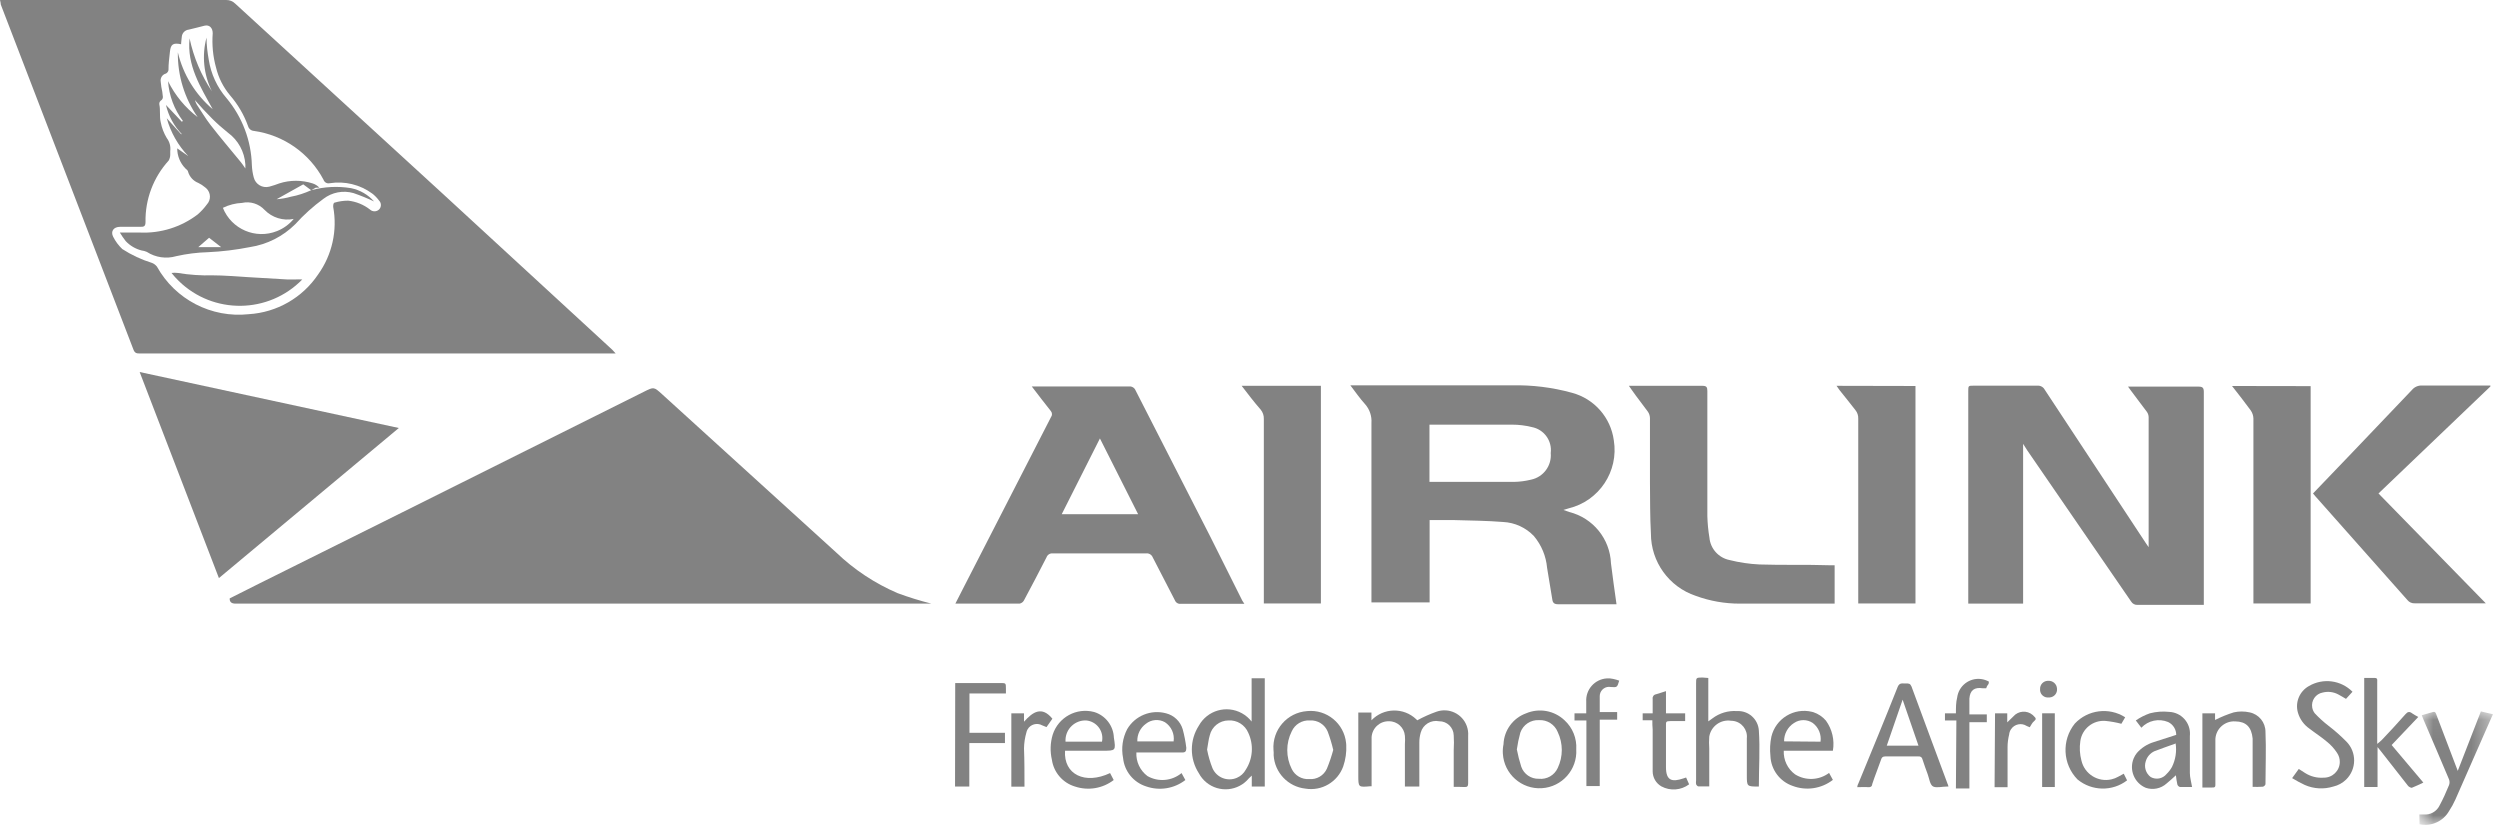 <svg xmlns="http://www.w3.org/2000/svg" xmlns:xlink="http://www.w3.org/1999/xlink" width="131px" height="44px" viewBox="0 0 131 44"><title>Page 1</title><desc>Created with Sketch.</desc><defs><polygon id="path-1" points="0.775 6 4.63 6 4.63 0.054 0.775 0.054 0.775 6"></polygon><polygon id="path-3" points="0 44.223 130.63 44.223 130.63 1 0 1"></polygon></defs><g id="Page-1" stroke="none" stroke-width="1" fill="none" fill-rule="evenodd"><g transform="translate(0, -1)"><g id="Group-3" transform="translate(0, 0.223)" fill="#828282"><path d="M9.486,3.094 C9.07,3.011 8.945,3.094 8.905,3.485 C8.863,3.874 8.829,4.099 8.829,4.448 C8.816,4.526 8.767,4.593 8.697,4.63 C8.505,4.68 8.386,4.868 8.422,5.063 C8.437,5.241 8.464,5.419 8.505,5.594 C8.505,5.769 8.614,5.935 8.415,6.059 C8.364,6.106 8.339,6.174 8.348,6.242 C8.415,6.549 8.348,6.873 8.422,7.181 C8.476,7.474 8.585,7.755 8.739,8.011 C8.886,8.205 8.953,8.45 8.921,8.693 L8.921,8.892 C8.919,8.996 8.89,9.1 8.838,9.191 C8.04,10.069 7.604,11.218 7.625,12.406 C7.625,12.629 7.55,12.671 7.351,12.662 L6.296,12.662 C5.955,12.662 5.782,12.895 5.931,13.186 C6.051,13.424 6.212,13.64 6.404,13.825 C6.891,14.14 7.42,14.386 7.973,14.557 C8.072,14.599 8.158,14.664 8.223,14.747 C9.181,16.472 11.079,17.454 13.04,17.24 C14.509,17.149 15.851,16.377 16.671,15.155 C17.404,14.131 17.689,12.854 17.459,11.616 C17.459,11.541 17.459,11.4 17.543,11.392 C17.768,11.325 18.005,11.292 18.241,11.292 C18.659,11.336 19.055,11.498 19.387,11.757 C19.52,11.881 19.727,11.881 19.86,11.757 C19.991,11.628 19.992,11.418 19.863,11.287 L19.86,11.283 C19.759,11.145 19.639,11.022 19.503,10.918 C18.863,10.448 18.061,10.254 17.276,10.378 C17.137,10.411 16.997,10.331 16.953,10.196 C16.218,8.807 14.863,7.856 13.306,7.637 C13.162,7.628 13.039,7.529 12.999,7.388 C12.787,6.794 12.464,6.245 12.052,5.769 C11.701,5.349 11.451,4.855 11.322,4.323 C11.159,3.737 11.101,3.127 11.146,2.521 C11.146,2.239 10.973,2.064 10.723,2.122 C10.473,2.18 10.159,2.272 9.893,2.329 C9.7,2.349 9.546,2.502 9.527,2.696 C9.511,2.845 9.495,2.969 9.486,3.119 L9.486,3.094 Z M0.001,0.777 L11.852,0.777 C12.03,0.773 12.201,0.842 12.326,0.968 L23.207,10.935 L32.087,19.108 L32.261,19.299 L7.343,19.299 C7.184,19.299 7.069,19.299 6.994,19.1 C4.678,13.07 2.361,7.042 0.042,1.018 C0.042,0.959 0.025,0.893 0.001,0.777 L0.001,0.777 Z" id="Fill-1"></path></g><path d="M12.035,32.356 L13.605,31.567 L21.014,27.879 L33.747,21.525 C34.263,21.267 34.263,21.267 34.694,21.658 L43.831,29.963 C44.764,30.856 45.85,31.573 47.037,32.082 C47.616,32.296 48.207,32.48 48.806,32.63 L12.35,32.63 C12.151,32.63 12.027,32.564 12.035,32.356" id="Fill-4" fill="#828282"></path><path d="M74.904,23.252 L74.904,26.251 L75.029,26.251 L79.34,26.251 C79.639,26.245 79.937,26.206 80.228,26.134 C80.876,25.998 81.319,25.398 81.258,24.739 C81.34,24.093 80.902,23.495 80.261,23.377 C79.927,23.294 79.584,23.252 79.24,23.252 L75.153,23.252 L74.904,23.252 Z M81.923,27.721 L82.23,27.829 C83.475,28.142 84.365,29.237 84.415,30.52 C84.498,31.226 84.605,31.924 84.705,32.663 L83.958,32.663 L81.648,32.663 C81.441,32.663 81.366,32.588 81.341,32.414 L81.067,30.752 C81.013,30.141 80.772,29.562 80.378,29.091 C79.956,28.647 79.379,28.382 78.766,28.352 C77.935,28.285 77.047,28.277 76.191,28.252 L74.912,28.252 L74.912,32.564 L71.864,32.564 L71.864,32.297 L71.864,23.16 C71.889,22.803 71.769,22.449 71.532,22.181 C71.258,21.882 71.033,21.549 70.759,21.192 L71.025,21.192 L79.223,21.192 C80.286,21.168 81.346,21.299 82.371,21.582 C83.539,21.894 84.403,22.877 84.564,24.074 C84.827,25.698 83.796,27.251 82.197,27.638 L81.923,27.721 Z" id="Fill-6" fill="#828282"></path><path d="M106.011,32.63 L103.137,32.63 L103.137,32.364 L103.137,21.499 C103.137,21.209 103.137,21.209 103.436,21.209 L106.758,21.209 C106.915,21.196 107.066,21.277 107.141,21.416 L112.44,29.457 L112.589,29.673 C112.593,29.614 112.593,29.557 112.589,29.498 L112.589,22.854 C112.585,22.751 112.55,22.653 112.49,22.571 C112.215,22.197 111.925,21.832 111.659,21.466 L111.509,21.259 L111.75,21.259 L115.205,21.259 C115.422,21.259 115.48,21.325 115.48,21.541 L115.48,32.431 L115.48,32.696 L112.016,32.696 C111.874,32.708 111.739,32.637 111.667,32.514 L106.227,24.598 L106.011,24.257 L106.011,32.63 Z" id="Fill-8" fill="#828282"></path><path d="M59.638,27.945 L57.636,23.974 L55.634,27.945 L59.638,27.945 Z M65.203,32.638 L61.88,32.638 C61.745,32.66 61.615,32.584 61.565,32.456 C61.183,31.7 60.784,30.96 60.402,30.204 C60.347,30.067 60.208,29.983 60.062,29.997 L55.161,29.997 C55.019,29.985 54.885,30.07 54.837,30.204 C54.45,30.963 54.053,31.718 53.65,32.471 C53.602,32.554 53.52,32.612 53.425,32.63 L50.153,32.63 L50.061,32.63 L50.485,31.799 L55.07,22.861 C55.142,22.768 55.142,22.639 55.07,22.547 C54.738,22.131 54.422,21.716 54.065,21.25 L54.338,21.25 L59.164,21.25 C59.312,21.236 59.451,21.32 59.505,21.459 L63.434,29.149 L65.095,32.471 L65.203,32.638 Z" id="Fill-10" fill="#828282"></path><polygon id="Fill-12" fill="#828282" points="11.471 31.292 7.318 20.494 20.899 23.427"></polygon><path d="M85.354,21.217 L85.594,21.217 L89.208,21.217 C89.416,21.217 89.465,21.283 89.465,21.483 L89.465,28.036 C89.475,28.418 89.511,28.798 89.574,29.174 C89.627,29.755 90.056,30.231 90.628,30.346 C91.142,30.475 91.668,30.553 92.198,30.578 C93.419,30.619 94.64,30.578 95.853,30.619 L96.135,30.619 L96.135,32.63 L96.019,32.63 L91.168,32.63 C90.38,32.632 89.598,32.494 88.859,32.223 C87.455,31.754 86.507,30.44 86.508,28.958 C86.458,28.062 86.467,27.164 86.458,26.268 L86.458,22.904 C86.454,22.78 86.414,22.662 86.342,22.563 C86.068,22.181 85.769,21.816 85.511,21.442 L85.354,21.217 Z" id="Fill-14" fill="#828282"></path><path d="M121.202,26.857 L123.304,24.665 C124.334,23.59 125.361,22.513 126.386,21.433 C126.514,21.279 126.708,21.193 126.909,21.201 L130.231,21.201 L130.497,21.201 L130.497,21.251 L124.633,26.857 L130.256,32.614 L129.99,32.614 L126.535,32.614 C126.389,32.623 126.246,32.561 126.153,32.448 L121.327,27.007 L121.202,26.857 Z" id="Fill-16" fill="#828282"></path><path d="M65.062,21.217 L69.215,21.217 L69.215,32.621 L66.225,32.621 L66.225,32.339 L66.225,22.953 C66.232,22.775 66.172,22.601 66.059,22.463 C65.709,22.065 65.403,21.657 65.062,21.217" id="Fill-18" fill="#828282"></path><path d="M121.078,21.233 L121.078,32.621 L118.079,32.621 L118.079,32.339 L118.079,22.927 C118.074,22.776 118.025,22.63 117.938,22.505 C117.631,22.081 117.307,21.674 116.958,21.226 L121.078,21.233 Z" id="Fill-20" fill="#828282"></path><path d="M100.371,21.226 L100.371,32.622 L97.372,32.622 L97.372,32.323 L97.372,22.937 C97.379,22.774 97.326,22.615 97.223,22.489 C96.948,22.148 96.683,21.79 96.392,21.442 L96.234,21.217 L100.371,21.226 Z" id="Fill-22" fill="#828282"></path><path d="M76.175,42.232 L76.175,40.296 C76.191,40.043 76.191,39.787 76.175,39.533 C76.166,39.119 75.825,38.789 75.411,38.794 C74.986,38.708 74.565,38.964 74.447,39.383 C74.398,39.556 74.372,39.735 74.373,39.915 L74.373,41.958 L74.373,42.215 L73.617,42.215 L73.617,41.983 L73.617,39.981 C73.629,39.84 73.629,39.699 73.617,39.557 C73.582,39.125 73.22,38.792 72.786,38.794 C72.308,38.779 71.904,39.146 71.872,39.624 L71.872,40.695 L71.872,42.199 L71.806,42.199 C71.175,42.257 71.175,42.257 71.175,41.626 L71.175,38.619 L71.175,38.336 L71.864,38.336 L71.864,38.744 C72.499,38.081 73.55,38.057 74.213,38.692 C74.231,38.709 74.248,38.726 74.265,38.744 C74.587,38.567 74.923,38.417 75.27,38.294 C75.918,38.064 76.631,38.402 76.862,39.05 C76.92,39.212 76.944,39.385 76.931,39.557 L76.931,42.049 C76.931,42.19 76.89,42.249 76.74,42.24 C76.591,42.232 76.366,42.232 76.175,42.232" id="Fill-24" fill="#828282"></path><path d="M63.251,40.279 C63.314,40.611 63.409,40.936 63.533,41.251 C63.746,41.744 64.317,41.971 64.811,41.758 C65.009,41.674 65.174,41.524 65.277,41.334 C65.652,40.755 65.702,40.024 65.41,39.399 C65.237,38.984 64.821,38.723 64.372,38.751 C63.904,38.754 63.499,39.077 63.392,39.532 C63.325,39.748 63.309,39.972 63.251,40.279 M65.585,38.809 L65.585,36.542 L66.274,36.542 L66.274,42.215 L65.593,42.215 L65.593,41.641 L65.443,41.783 C64.886,42.459 63.886,42.554 63.21,41.997 C63.05,41.864 62.917,41.701 62.819,41.517 C62.33,40.758 62.33,39.784 62.819,39.025 C63.263,38.222 64.273,37.93 65.076,38.374 C65.273,38.483 65.446,38.632 65.585,38.809" id="Fill-26" fill="#828282"></path><path d="M99.698,37.663 L98.867,40.072 L100.528,40.072 L99.698,37.663 Z M102.098,42.215 L102.023,42.215 C101.774,42.215 101.475,42.298 101.301,42.215 C101.127,42.132 101.094,41.791 101.01,41.567 C100.927,41.343 100.819,41.044 100.736,40.786 C100.719,40.688 100.627,40.622 100.528,40.637 L98.784,40.637 C98.651,40.637 98.601,40.694 98.568,40.803 C98.419,41.234 98.253,41.634 98.103,42.09 C98.103,42.206 98.011,42.265 97.879,42.248 C97.746,42.231 97.538,42.248 97.322,42.248 C97.322,42.156 97.364,42.09 97.388,42.032 C98.07,40.371 98.76,38.71 99.44,36.99 C99.54,36.749 99.706,36.824 99.864,36.815 C100.021,36.808 100.096,36.815 100.163,36.974 C100.786,38.677 101.426,40.379 102.056,42.082 C102.073,42.099 102.082,42.148 102.098,42.215 L102.098,42.215 Z" id="Fill-28" fill="#828282"></path><path d="M89.515,36.526 L89.515,38.8 L89.731,38.644 C90.1,38.364 90.557,38.228 91.019,38.261 C91.614,38.227 92.124,38.679 92.164,39.275 C92.231,40.246 92.164,41.227 92.164,42.215 C91.534,42.215 91.534,42.215 91.534,41.617 L91.534,39.69 C91.584,39.233 91.255,38.824 90.799,38.773 C90.767,38.77 90.735,38.767 90.702,38.767 C90.161,38.688 89.655,39.057 89.565,39.599 C89.55,39.806 89.55,40.014 89.565,40.221 L89.565,42.206 L88.992,42.206 C88.951,42.206 88.892,42.139 88.875,42.09 C88.865,42.025 88.865,41.958 88.875,41.891 L88.875,36.816 C88.875,36.508 88.875,36.508 89.2,36.501 L89.515,36.526 Z" id="Fill-30" fill="#828282"></path><path d="M125.322,40.039 L126.983,42.007 C126.767,42.106 126.576,42.206 126.377,42.281 C126.327,42.281 126.219,42.231 126.177,42.173 C125.704,41.575 125.239,40.969 124.765,40.371 L124.583,40.146 L124.583,42.24 L123.885,42.24 L123.885,36.525 L124.441,36.525 C124.599,36.525 124.566,36.642 124.566,36.732 L124.566,39.407 L124.566,39.98 C124.682,39.881 124.758,39.831 124.815,39.765 C125.23,39.324 125.646,38.884 126.045,38.427 C126.161,38.294 126.253,38.269 126.393,38.377 C126.498,38.447 126.606,38.511 126.718,38.568 L125.322,40.039 Z" id="Fill-32" fill="#828282"></path><path d="M123.271,37.248 L122.93,37.621 C122.797,37.547 122.673,37.464 122.541,37.397 C122.288,37.256 121.99,37.218 121.709,37.289 C121.339,37.356 121.094,37.712 121.162,38.082 C121.182,38.189 121.227,38.291 121.294,38.377 C121.517,38.615 121.758,38.835 122.017,39.033 C122.349,39.288 122.663,39.565 122.956,39.864 C123.499,40.418 123.489,41.307 122.935,41.85 C122.75,42.03 122.519,42.157 122.266,42.215 C121.774,42.368 121.243,42.339 120.771,42.132 C120.543,42.024 120.322,41.905 120.107,41.774 L120.456,41.293 L120.78,41.501 C121.07,41.688 121.415,41.776 121.759,41.75 C122.218,41.758 122.597,41.394 122.605,40.935 C122.609,40.76 122.557,40.589 122.458,40.445 C122.311,40.221 122.128,40.021 121.917,39.855 C121.635,39.615 121.319,39.416 121.02,39.184 C120.729,38.984 120.514,38.69 120.414,38.352 C120.252,37.809 120.491,37.225 120.987,36.949 C121.727,36.515 122.667,36.638 123.271,37.248" id="Fill-34" fill="#828282"></path><path d="M69.862,40.296 C69.786,39.969 69.689,39.648 69.571,39.333 C69.416,38.958 69.038,38.724 68.633,38.751 C68.228,38.727 67.851,38.955 67.686,39.324 C67.375,39.943 67.375,40.674 67.686,41.293 C67.854,41.64 68.216,41.85 68.599,41.824 C68.995,41.858 69.369,41.639 69.53,41.276 C69.666,40.946 69.779,40.608 69.871,40.263 L69.862,40.296 Z M66.731,40.296 C66.655,39.248 67.442,38.337 68.49,38.262 L68.492,38.261 C69.519,38.159 70.434,38.909 70.536,39.937 C70.54,39.971 70.542,40.005 70.544,40.039 C70.563,40.419 70.509,40.8 70.385,41.16 C70.092,41.977 69.257,42.467 68.4,42.323 C67.496,42.224 66.795,41.487 66.739,40.578 C66.748,40.471 66.739,40.388 66.731,40.296 L66.731,40.296 Z" id="Fill-36" fill="#828282"></path><path d="M79.481,40.263 C79.541,40.573 79.618,40.877 79.714,41.177 C79.851,41.566 80.224,41.821 80.636,41.808 C81.053,41.853 81.452,41.625 81.625,41.243 C81.909,40.647 81.909,39.954 81.625,39.358 C81.465,38.961 81.071,38.711 80.644,38.735 C80.208,38.71 79.808,38.978 79.665,39.391 C79.584,39.683 79.523,39.98 79.481,40.28 L79.481,40.263 Z M82.596,40.263 C82.66,41.325 81.85,42.239 80.788,42.302 C79.726,42.366 78.813,41.556 78.75,40.494 C78.739,40.327 78.751,40.16 78.784,39.997 C78.812,39.266 79.282,38.624 79.971,38.377 C80.655,38.088 81.444,38.232 81.982,38.743 C82.406,39.131 82.631,39.69 82.596,40.263 L82.596,40.263 Z" id="Fill-38" fill="#828282"></path><path d="M113.993,39.964 C113.61,40.106 113.245,40.222 112.896,40.362 C112.675,40.462 112.508,40.653 112.439,40.886 C112.336,41.19 112.44,41.525 112.697,41.717 C112.975,41.873 113.326,41.807 113.527,41.559 C113.639,41.451 113.734,41.328 113.809,41.193 C114.001,40.805 114.068,40.367 114.001,39.939 L113.993,39.964 Z M112.207,39.133 L111.916,38.751 C112.144,38.594 112.393,38.468 112.655,38.377 C112.986,38.291 113.329,38.266 113.669,38.303 C114.297,38.331 114.782,38.863 114.754,39.491 C114.753,39.514 114.751,39.535 114.749,39.557 L114.749,40.795 L114.749,41.509 C114.749,41.741 114.823,41.974 114.865,42.24 L114.233,42.24 C114.168,42.222 114.114,42.172 114.093,42.107 C114.059,41.947 114.034,41.787 114.017,41.625 C113.851,41.775 113.693,41.924 113.527,42.057 C113.232,42.323 112.816,42.409 112.439,42.281 C111.839,42.03 111.555,41.34 111.805,40.738 C111.847,40.636 111.905,40.54 111.974,40.454 C112.207,40.189 112.509,39.993 112.847,39.889 L114.034,39.507 C114.034,39.22 113.869,38.959 113.61,38.834 C113.126,38.633 112.567,38.751 112.207,39.133 L112.207,39.133 Z" id="Fill-40" fill="#828282"></path><path d="M61.498,39.848 C61.554,39.452 61.376,39.061 61.041,38.843 C60.723,38.665 60.329,38.699 60.045,38.926 C59.751,39.139 59.582,39.485 59.596,39.848 L61.498,39.848 Z M61.913,41.509 L62.113,41.874 C61.527,42.327 60.752,42.452 60.053,42.206 C59.392,41.995 58.918,41.411 58.849,40.72 C58.747,40.206 58.823,39.673 59.064,39.208 C59.478,38.504 60.311,38.164 61.1,38.377 C61.516,38.482 61.848,38.797 61.972,39.208 C62.06,39.53 62.123,39.858 62.163,40.189 C62.163,40.371 62.113,40.438 61.93,40.429 L59.546,40.429 C59.521,40.913 59.74,41.377 60.128,41.667 C60.698,41.991 61.409,41.927 61.913,41.509 L61.913,41.509 Z" id="Fill-42" fill="#828282"></path><path d="M95.396,39.864 C95.448,39.488 95.292,39.112 94.989,38.884 C94.693,38.685 94.305,38.685 94.008,38.884 C93.678,39.092 93.48,39.457 93.486,39.847 L95.396,39.864 Z M96.043,40.338 L93.469,40.338 C93.448,40.822 93.668,41.286 94.059,41.575 C94.612,41.922 95.322,41.892 95.844,41.501 L96.043,41.866 C95.443,42.331 94.644,42.45 93.934,42.181 C93.262,41.95 92.8,41.33 92.771,40.62 C92.734,40.279 92.75,39.934 92.821,39.598 C93.048,38.653 94,38.071 94.946,38.299 C94.971,38.304 94.997,38.311 95.022,38.319 C95.277,38.404 95.503,38.556 95.678,38.76 C96.007,39.215 96.139,39.784 96.043,40.338 L96.043,40.338 Z" id="Fill-44" fill="#828282"></path><path d="M57.744,39.864 C57.847,39.36 57.522,38.869 57.018,38.766 C56.983,38.76 56.948,38.754 56.913,38.751 C56.336,38.731 55.851,39.184 55.832,39.761 C55.831,39.796 55.831,39.83 55.833,39.864 L57.744,39.864 Z M55.808,40.338 C55.725,41.584 56.855,42.132 58.168,41.509 L58.358,41.874 C57.781,42.317 57.022,42.444 56.332,42.215 C55.688,42.023 55.215,41.475 55.119,40.811 C55.019,40.377 55.033,39.925 55.161,39.499 C55.452,38.585 56.41,38.061 57.337,38.31 C57.929,38.493 58.342,39.029 58.367,39.648 C58.474,40.338 58.467,40.338 57.785,40.338 L55.808,40.338 Z" id="Fill-46" fill="#828282"></path><g id="Group-50" transform="translate(126, 38.223)"><mask id="mask-2" fill="white"><use xlink:href="#path-1"></use></mask><g id="Clip-49"></g><path d="M0.775,5.454 C0.851,5.449 0.925,5.449 1,5.454 C1.347,5.489 1.679,5.303 1.831,4.989 C2.022,4.639 2.179,4.282 2.329,3.917 C2.365,3.821 2.365,3.715 2.329,3.618 C1.897,2.596 1.458,1.565 1.016,0.544 L0.9,0.255 L1.482,0.087 C1.623,0.046 1.639,0.163 1.673,0.245 L2.662,2.845 L2.787,3.17 L3.999,0.054 L4.63,0.204 L4.489,0.519 C3.88,1.893 3.271,3.277 2.662,4.673 C2.567,4.883 2.457,5.087 2.329,5.279 C2.018,5.819 1.395,6.098 0.784,5.968 L0.775,5.454 Z" id="Fill-48" fill="#828282" mask="url(#mask-2)"></path></g><path d="M118.038,42.232 L118.038,40.571 L118.038,39.699 C117.979,39.084 117.681,38.81 117.133,38.801 C116.593,38.764 116.124,39.171 116.087,39.711 C116.087,39.718 116.086,39.725 116.086,39.732 L116.086,41.327 L116.086,42.09 C116.086,42.207 116.086,42.274 115.92,42.265 L115.405,42.265 L115.405,38.378 L116.069,38.378 L116.069,38.727 C116.384,38.567 116.712,38.433 117.05,38.328 C117.323,38.267 117.606,38.267 117.88,38.328 C118.365,38.427 118.713,38.855 118.711,39.35 C118.752,40.263 118.711,41.177 118.711,42.09 C118.711,42.14 118.619,42.223 118.569,42.223 C118.392,42.235 118.215,42.238 118.038,42.232" id="Fill-51" fill="#828282"></path><path d="M50.053,36.791 L52.42,36.791 C52.71,36.791 52.71,36.791 52.71,37.09 L52.71,37.339 L50.8,37.339 L50.8,39.399 L52.66,39.399 L52.66,39.938 L50.792,39.938 L50.792,42.215 L50.044,42.215 L50.053,36.791 Z" id="Fill-53" fill="#828282"></path><path d="M84.847,36.666 C84.739,37.023 84.739,37.023 84.407,36.999 C84.141,36.948 83.884,37.123 83.834,37.389 C83.828,37.419 83.826,37.449 83.826,37.48 L83.826,38.311 L84.739,38.311 L84.739,38.71 L83.826,38.71 L83.826,42.189 L83.127,42.189 L83.127,38.751 L82.504,38.751 L82.504,38.377 L83.119,38.377 L83.119,37.771 C83.08,37.135 83.564,36.587 84.201,36.548 C84.312,36.541 84.423,36.55 84.532,36.575 C84.639,36.598 84.744,36.628 84.847,36.666" id="Fill-55" fill="#828282"></path><path d="M102.514,38.751 L101.916,38.751 L101.916,38.377 L102.49,38.377 C102.49,38.078 102.49,37.805 102.556,37.547 C102.637,36.933 103.201,36.501 103.814,36.582 C103.955,36.601 104.092,36.647 104.217,36.716 C104.217,36.774 104.217,36.832 104.159,36.898 C104.101,36.966 104.109,37.007 104.076,37.065 L103.893,37.065 C103.461,36.999 103.229,37.165 103.196,37.605 L103.196,38.436 L104.109,38.436 L104.109,38.843 L103.196,38.843 L103.196,42.314 L102.49,42.314 L102.514,38.751 Z" id="Fill-57" fill="#828282"></path><path d="M111.285,41.542 L111.459,41.891 C110.687,42.483 109.608,42.462 108.859,41.841 C108.081,41.042 108.02,39.788 108.719,38.917 C109.404,38.186 110.514,38.046 111.359,38.585 L111.16,38.926 C110.888,38.854 110.61,38.805 110.33,38.776 C109.677,38.722 109.096,39.189 109.009,39.839 C108.959,40.178 108.978,40.522 109.067,40.853 C109.229,41.559 109.933,42 110.64,41.838 C110.764,41.81 110.884,41.763 110.994,41.7 L111.285,41.542 Z" id="Fill-59" fill="#828282"></path><path d="M86.583,38.743 L86.076,38.743 L86.076,38.377 L86.6,38.377 L86.6,37.621 C86.58,37.509 86.655,37.401 86.769,37.382 C86.77,37.381 86.771,37.381 86.773,37.381 C86.939,37.339 87.098,37.272 87.297,37.215 L87.297,38.377 L88.302,38.377 L88.302,38.784 L87.538,38.784 C87.28,38.784 87.297,38.834 87.297,39.025 L87.297,41.201 C87.297,41.924 87.629,41.982 88.202,41.791 L88.352,41.741 L88.51,42.098 C88.088,42.414 87.52,42.457 87.056,42.206 C86.776,42.045 86.603,41.748 86.6,41.426 L86.6,39.224 C86.583,39.05 86.583,38.917 86.583,38.743" id="Fill-61" fill="#828282"></path><path d="M53.683,42.223 L52.994,42.223 L52.994,38.377 L53.658,38.377 L53.658,38.818 C54.122,38.294 54.596,37.988 55.145,38.66 L54.837,39.1 L54.613,39.009 C54.341,38.856 53.996,38.951 53.843,39.222 C53.815,39.273 53.794,39.327 53.783,39.383 C53.705,39.654 53.663,39.932 53.658,40.213 C53.683,40.869 53.683,41.542 53.683,42.223" id="Fill-63" fill="#828282"></path><path d="M104.54,38.377 L105.18,38.377 L105.18,38.851 L105.496,38.544 C105.756,38.241 106.212,38.206 106.515,38.466 C106.542,38.49 106.568,38.516 106.592,38.544 C106.684,38.627 106.708,38.693 106.592,38.784 C106.476,38.876 106.435,39 106.359,39.108 L106.201,39.042 C105.925,38.861 105.555,38.94 105.374,39.217 C105.32,39.299 105.288,39.393 105.279,39.49 C105.225,39.708 105.196,39.931 105.196,40.155 L105.196,41.99 L105.196,42.248 L104.516,42.248 L104.54,38.377 Z" id="Fill-65" fill="#828282"></path><mask id="mask-4" fill="white"><use xlink:href="#path-3"></use></mask><g id="Clip-68"></g><polygon id="Fill-67" fill="#828282" mask="url(#mask-4)" points="107.008 42.24 107.672 42.24 107.672 38.377 107.008 38.377"></polygon><path d="M107.348,37.547 C107.124,37.57 106.924,37.408 106.901,37.186 C106.898,37.159 106.898,37.133 106.9,37.107 C106.89,36.877 107.069,36.684 107.298,36.675 C107.309,36.674 107.321,36.674 107.331,36.675 C107.57,36.661 107.774,36.843 107.787,37.081 C107.788,37.087 107.788,37.093 107.788,37.099 C107.807,37.327 107.637,37.527 107.409,37.546 C107.388,37.548 107.369,37.548 107.348,37.547" id="Fill-69" fill="#828282" mask="url(#mask-4)"></path><path d="M10.956,13.459 L10.391,13.949 L11.587,13.949 L10.956,13.459 Z M10.217,6.258 L10.217,6.258 C10.24,6.332 10.271,6.404 10.308,6.474 C10.549,6.831 10.765,7.205 11.03,7.545 C11.537,8.201 12.077,8.833 12.601,9.473 C12.684,9.572 12.758,9.68 12.857,9.829 L12.857,9.613 C12.813,8.952 12.479,8.344 11.944,7.952 C11.653,7.72 11.371,7.471 11.113,7.213 C10.855,6.955 10.49,6.565 10.217,6.249 L10.217,6.258 Z M15.391,12.471 C14.834,12.585 14.258,12.406 13.862,11.997 C13.561,11.676 13.113,11.536 12.684,11.632 C12.334,11.648 11.992,11.736 11.679,11.89 C12.126,13.01 13.396,13.556 14.517,13.108 C14.857,12.973 15.158,12.753 15.391,12.471 L15.391,12.471 Z M16.305,10.968 C16.984,10.782 17.695,10.745 18.39,10.859 C18.859,10.953 19.285,11.198 19.602,11.557 C19.251,11.391 18.891,11.244 18.522,11.117 C17.981,10.964 17.399,11.074 16.952,11.416 C16.415,11.807 15.92,12.252 15.475,12.745 C14.828,13.39 13.993,13.812 13.09,13.949 C12.367,14.092 11.634,14.181 10.897,14.215 C10.338,14.23 9.782,14.3 9.236,14.423 C8.713,14.576 8.149,14.494 7.691,14.198 C7.604,14.16 7.512,14.135 7.417,14.124 C7.1,14.043 6.811,13.873 6.587,13.634 C6.475,13.49 6.372,13.341 6.279,13.185 L7.317,13.185 C8.411,13.237 9.487,12.901 10.357,12.238 C10.537,12.082 10.699,11.907 10.839,11.715 C11.065,11.474 11.053,11.096 10.811,10.869 C10.792,10.851 10.77,10.834 10.748,10.817 C10.64,10.725 10.519,10.646 10.391,10.585 C10.136,10.485 9.939,10.274 9.859,10.012 C9.859,9.938 9.768,9.879 9.71,9.821 C9.437,9.54 9.286,9.165 9.286,8.774 L9.867,9.182 C9.333,8.623 8.945,7.941 8.738,7.196 L9.485,8.027 L9.527,8.027 C9.116,7.603 8.829,7.074 8.696,6.499 L9.527,7.379 L9.585,7.338 C9.129,6.732 8.857,6.009 8.805,5.253 C9.17,5.992 9.702,6.638 10.357,7.138 C9.666,6.142 9.303,4.954 9.319,3.741 C9.596,4.904 10.235,5.949 11.146,6.723 C10.507,5.56 9.784,4.422 9.934,3.01 C10.144,4.001 10.542,4.942 11.105,5.784 C10.671,4.911 10.57,3.91 10.822,2.969 C10.822,3.376 10.873,3.758 10.939,4.132 C11.055,4.875 11.377,5.571 11.869,6.142 C12.697,7.132 13.166,8.373 13.198,9.663 C13.208,9.88 13.241,10.094 13.298,10.303 C13.389,10.658 13.75,10.873 14.106,10.782 C14.113,10.78 14.121,10.778 14.129,10.776 C14.303,10.734 14.469,10.668 14.635,10.61 C15.202,10.428 15.812,10.428 16.38,10.61 C16.516,10.653 16.639,10.73 16.736,10.834 L16.546,10.834 L16.305,10.968 L15.89,10.66 L14.494,11.44 C14.747,11.422 14.997,11.377 15.241,11.308 C15.615,11.241 15.973,11.117 16.305,10.968 L16.305,10.968 Z" id="Fill-70" fill="#828282" mask="url(#mask-4)"></path><path d="M15.84,15.644 C14.074,17.454 11.177,17.489 9.368,15.724 C9.233,15.592 9.106,15.452 8.987,15.303 C9.098,15.288 9.209,15.288 9.319,15.303 C9.926,15.403 10.54,15.445 11.155,15.428 C11.753,15.428 12.351,15.486 12.949,15.519 L15.059,15.644 L15.458,15.644 C15.585,15.637 15.712,15.637 15.84,15.644" id="Fill-71" fill="#828282" mask="url(#mask-4)"></path></g></g></svg>
